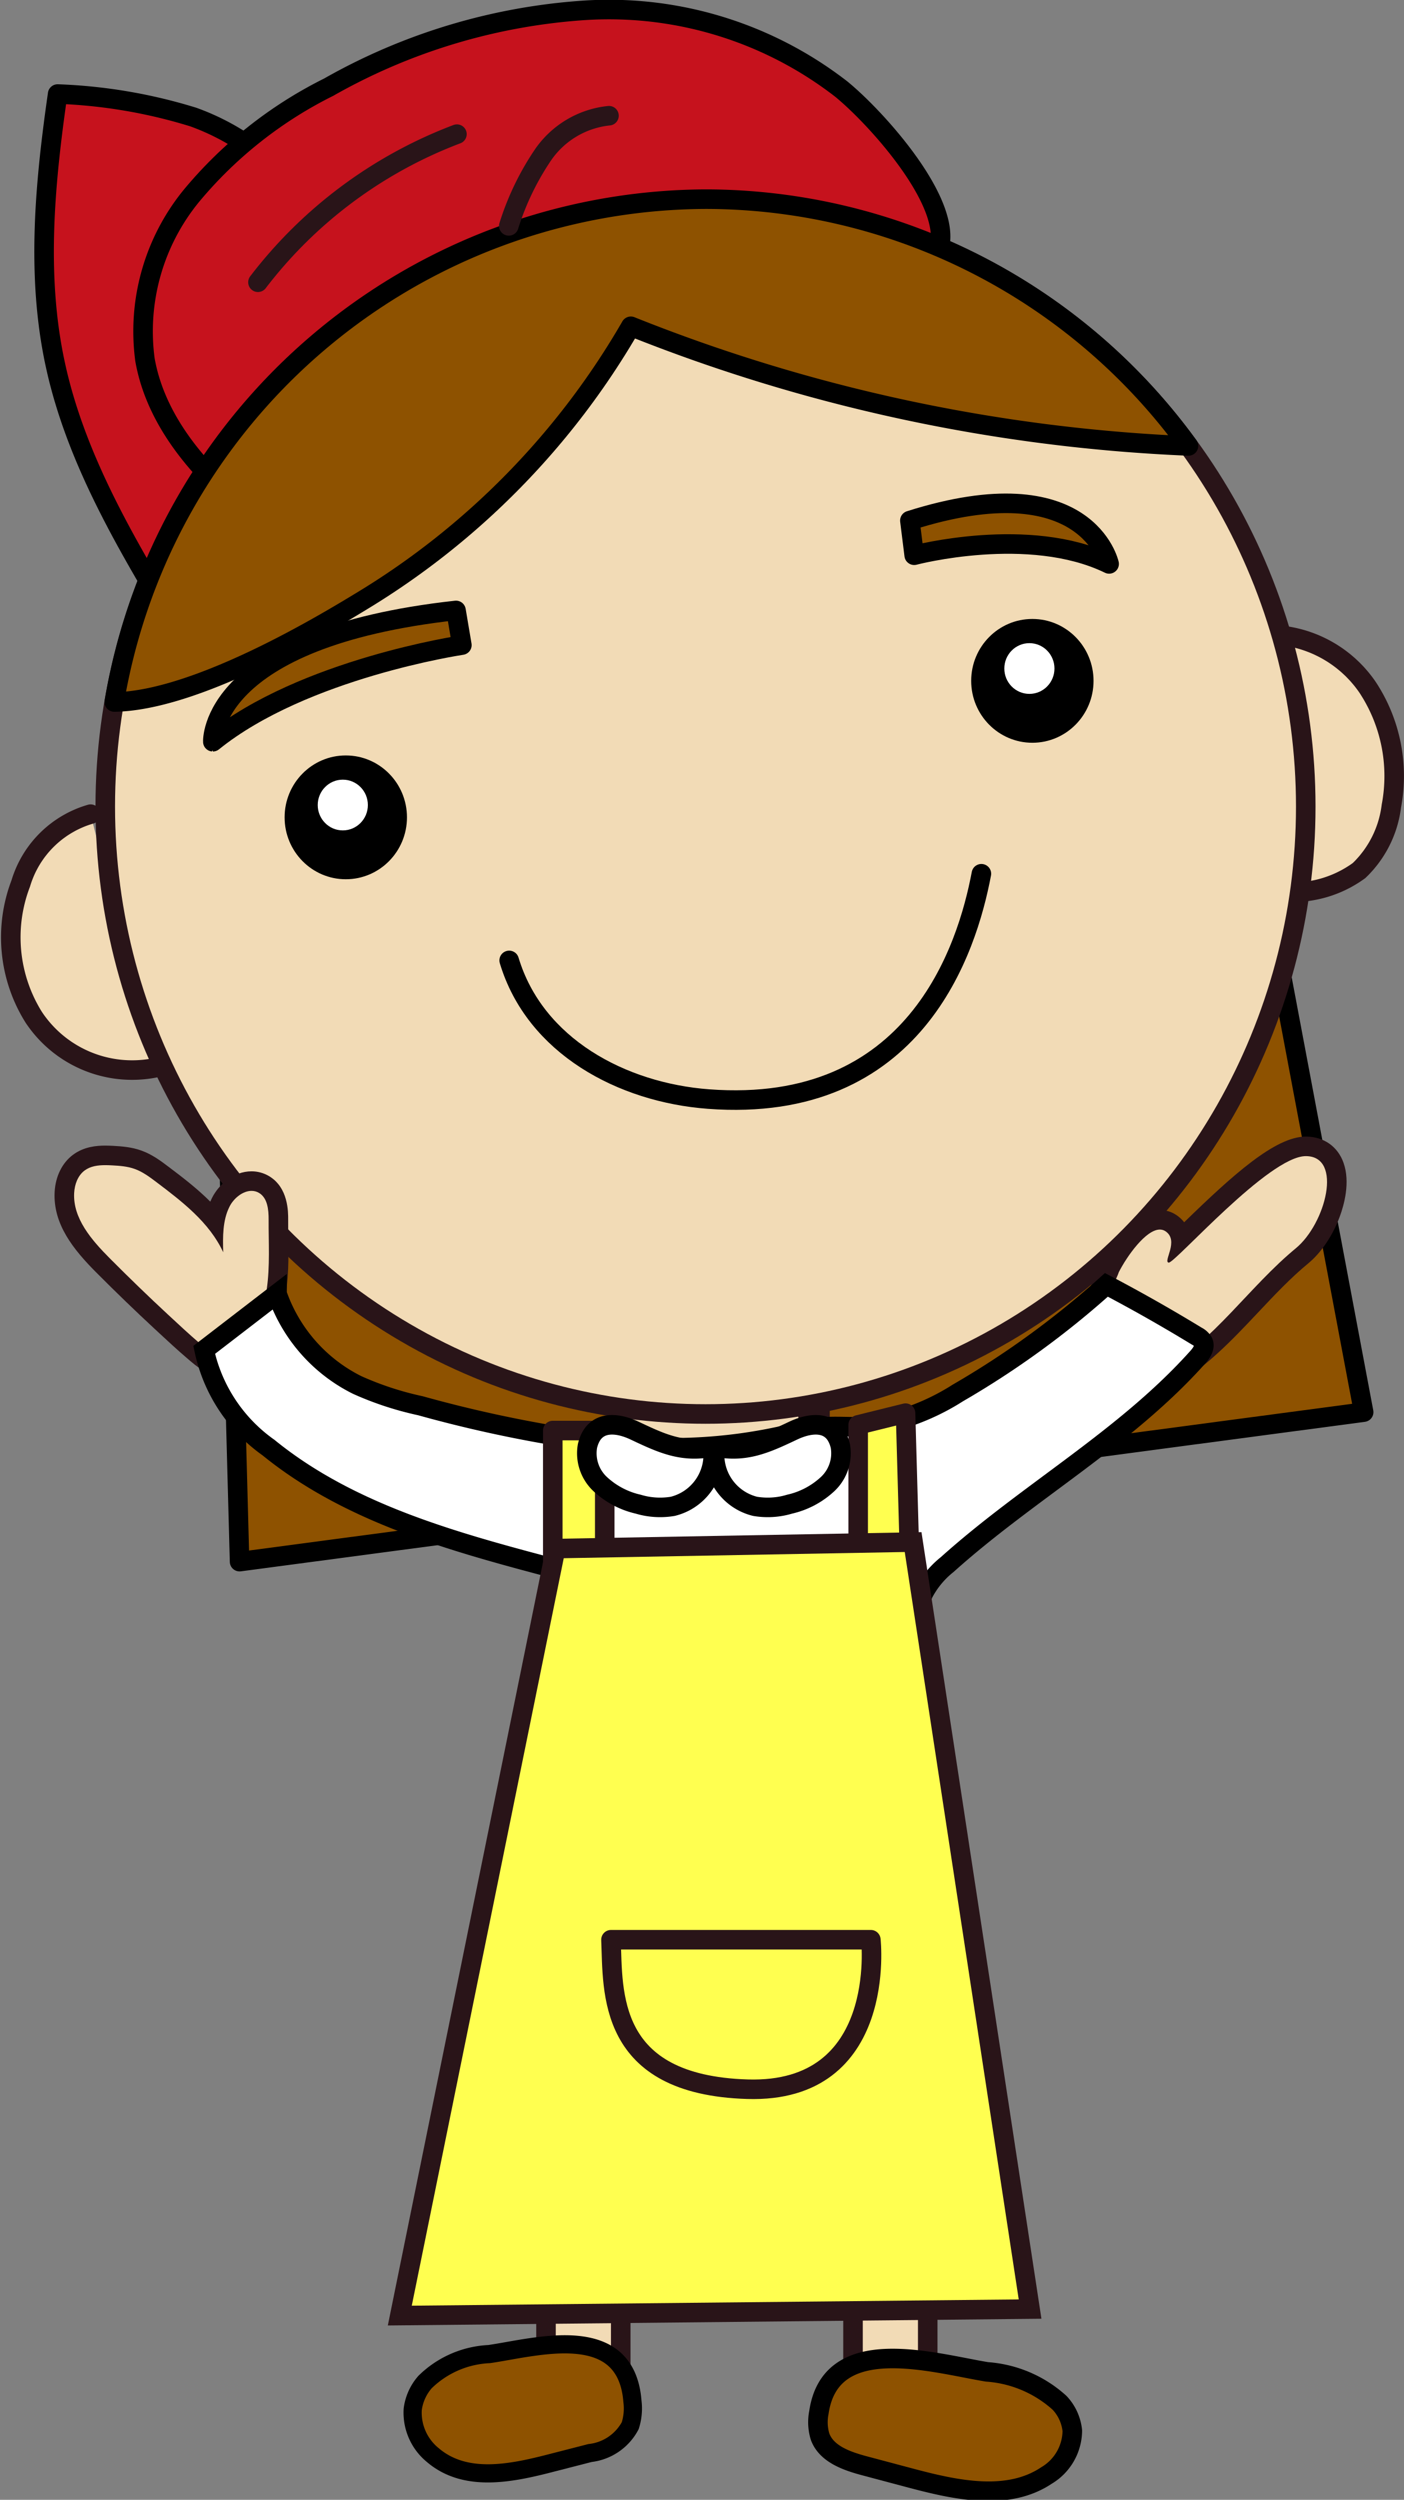 <svg xmlns="http://www.w3.org/2000/svg" width="71.855" height="127.892" viewBox="0 0 71.855 127.892">
  <rect x="0" y="0" width="71.855" height="127.892" fill="#808080" stroke="none"/>
  <g id="コンポーネント_31_1" data-name="コンポーネント 31 – 1" transform="translate(0.561 0.503)">
    <g id="グループ_2170" data-name="グループ 2170" transform="translate(-22.142)">
      <g id="グループ_2171" data-name="グループ 2171">
        <g id="グループ_2170-2" data-name="グループ 2170" transform="translate(22.142)">
          <path id="パス_5955" data-name="パス 5955" d="M475.67,398.816c-.333,1,1,49.216,1,49.216l57.529-7.649-8.646-45.89Z" transform="translate(-464.97 -368.64)" fill="#8e5200" stroke="#000" stroke-linecap="round" stroke-linejoin="round" stroke-width="1"/>
          <rect id="長方形_1461" data-name="長方形 1461" width="10.087" height="3.769" transform="translate(31.318 69.637)" fill="#f2dbb6" stroke="#291418" stroke-linecap="round" stroke-miterlimit="10" stroke-width="1"/>
          <path id="パス_5956" data-name="パス 5956" d="M528.957,400.615A6.184,6.184,0,0,1,534.4,403.3a8.245,8.245,0,0,1,1.218,6.074,5.491,5.491,0,0,1-1.652,3.3,5.788,5.788,0,0,1-4.368,1.034" transform="translate(-464.97 -368.64)" fill="#f2dbb6" stroke="#291418" stroke-linecap="round" stroke-miterlimit="10" stroke-width="1"/>
          <path id="パス_5957" data-name="パス 5957" d="M469.046,409.79a5.255,5.255,0,0,0-3.573,3.54,7.711,7.711,0,0,0,.658,6.844,6.044,6.044,0,0,0,6.182,2.6" transform="translate(-464.97 -368.64)" fill="#f2dbb6" stroke="#291418" stroke-linecap="round" stroke-miterlimit="10" stroke-width="1"/>
          <g id="パス_5958" data-name="パス 5958" transform="translate(-464.97 -368.64)" fill="#f2dbb6" stroke-linecap="round" stroke-linejoin="round">
            <path d="M 499.301 444.26 C 499.301 444.26 499.301 444.26 499.301 444.26 C 498.229 444.26 497.266 444.13 496.358 443.86 L 496.005 443.756 L 496 443.388 C 495.998 443.208 495.99 443.004 495.982 442.789 C 495.925 441.24 495.839 438.9 497.404 438.029 C 498.899 437.198 501.32 437.183 503.265 437.171 C 503.701 437.169 504.112 437.166 504.47 437.154 C 504.493 437.154 504.514 437.153 504.536 437.153 C 504.627 437.153 504.906 437.153 505.121 437.368 C 505.294 437.538 505.328 437.755 505.344 437.86 L 505.948 441.791 C 505.989 442.054 506.086 442.674 505.666 443.088 C 505.432 443.32 505.133 443.387 504.936 443.431 C 503.302 443.8 501.266 444.26 499.301 444.26 Z" stroke="none"/>
            <path d="M 499.301 443.76 C 501.142 443.76 503.016 443.352 504.827 442.943 C 505.002 442.904 505.187 442.859 505.315 442.732 C 505.531 442.519 505.501 442.168 505.454 441.867 L 504.85 437.937 C 504.838 437.86 504.824 437.777 504.768 437.722 C 504.709 437.663 504.621 437.653 504.536 437.653 C 504.519 437.653 504.503 437.654 504.487 437.654 C 502.574 437.718 499.356 437.516 497.647 438.466 C 496.159 439.294 496.48 441.935 496.5 443.381 C 497.416 443.652 498.354 443.76 499.301 443.76 M 499.301 444.76 L 499.301 443.76 L 499.301 444.76 C 498.18 444.76 497.171 444.623 496.216 444.34 C 495.796 444.215 495.506 443.833 495.5 443.395 C 495.498 443.22 495.49 443.02 495.483 442.807 C 495.421 441.136 495.329 438.612 497.161 437.592 C 498.768 436.699 501.26 436.684 503.262 436.671 C 503.694 436.669 504.102 436.666 504.454 436.655 C 504.483 436.654 504.509 436.653 504.536 436.653 C 504.918 436.653 505.234 436.774 505.474 437.014 C 505.763 437.301 505.818 437.651 505.838 437.783 L 506.442 441.715 C 506.491 442.024 506.62 442.85 506.017 443.444 C 505.682 443.777 505.267 443.869 505.044 443.919 C 503.388 444.294 501.322 444.76 499.301 444.76 Z" stroke="none" fill="#291418"/>
          </g>
          <rect id="長方形_1462" data-name="長方形 1462" width="3.824" height="7.482" transform="translate(27.383 113.92)" fill="#f2dbb6" stroke="#291418" stroke-linecap="round" stroke-miterlimit="10" stroke-width="1"/>
          <rect id="長方形_1463" data-name="長方形 1463" width="3.824" height="7.482" transform="translate(43.095 114.336)" fill="#f2dbb6" stroke="#291418" stroke-linecap="round" stroke-miterlimit="10" stroke-width="1"/>
          <path id="パス_5959" data-name="パス 5959" d="M506.319,491.562a2.523,2.523,0,0,0,.064,1.246c.334.89,1.382,1.245,2.3,1.489l2.387.635c2.3.61,4.926,1.172,6.9-.149a2.69,2.69,0,0,0,1.319-2.287,2.437,2.437,0,0,0-.652-1.428,6.173,6.173,0,0,0-3.717-1.584C512.126,489.02,506.918,487.445,506.319,491.562Z" transform="translate(-464.97 -368.64)" fill="#8e5200" stroke="#000" stroke-linecap="round" stroke-linejoin="round" stroke-width="1"/>
          <path id="パス_5960" data-name="パス 5960" d="M496.777,490.993a2.9,2.9,0,0,1-.113,1.242,2.666,2.666,0,0,1-2.057,1.4l-2.091.537c-2.012.516-4.309.971-5.953-.428a2.8,2.8,0,0,1-1.032-2.338,2.624,2.624,0,0,1,.63-1.4,5.009,5.009,0,0,1,3.284-1.432C491.881,488.218,496.453,486.857,496.777,490.993Z" transform="translate(-464.97 -368.64)" fill="#8e5200" stroke="#000" stroke-linecap="round" stroke-linejoin="round" stroke-width="0.93"/>
          <path id="パス_5961" data-name="パス 5961" d="M474.3,374.125a26.7,26.7,0,0,0-6.941-1.177c-.656,4.575-1.1,9.272-.129,13.792.973,4.551,3.317,8.676,5.71,12.668l6.245-11.7a12.308,12.308,0,0,0,1.823-5.153C481.164,378.535,477.875,375.409,474.3,374.125Z" transform="translate(-464.97 -368.64)" fill="#c6121d" stroke="#000" stroke-linecap="round" stroke-linejoin="round" stroke-width="1"/>
          <ellipse id="楕円形_325" data-name="楕円形 325" cx="30.72" cy="31.076" rx="30.72" ry="31.076" transform="translate(4.826 9.686)" fill="#f2dbb6" stroke="#291418" stroke-linecap="round" stroke-miterlimit="10" stroke-width="1"/>
          <ellipse id="楕円形_326" data-name="楕円形 326" cx="3.131" cy="3.167" rx="3.131" ry="3.167" transform="translate(49.143 31.163)"/>
          <ellipse id="楕円形_327" data-name="楕円形 327" cx="1.283" cy="1.298" rx="1.283" ry="1.298" transform="translate(50.839 32.401)" fill="#fff"/>
          <ellipse id="楕円形_328" data-name="楕円形 328" cx="3.131" cy="3.167" rx="3.131" ry="3.167" transform="translate(14.005 38.146)"/>
          <ellipse id="楕円形_329" data-name="楕円形 329" cx="1.283" cy="1.298" rx="1.283" ry="1.298" transform="translate(15.7 39.385)" fill="#fff"/>
          <path id="パス_5962" data-name="パス 5962" d="M515.053,413.132" transform="translate(-464.97 -368.64)" fill="none" stroke="#000" stroke-linecap="round" stroke-linejoin="round" stroke-width="1"/>
          <path id="パス_5963" data-name="パス 5963" d="M490.468,417.272c1.316,4.383,5.764,6.761,10.2,7.094,10.584.794,13.241-7.674,13.967-11.528" transform="translate(-464.97 -368.64)" fill="none" stroke="#000" stroke-linecap="round" stroke-linejoin="round" stroke-width="1"/>
          <path id="パス_5964" data-name="パス 5964" d="M507.463,372.693a19.412,19.412,0,0,0-13.008-4.036,30.632,30.632,0,0,0-13.227,3.941,21.683,21.683,0,0,0-7.008,5.54,10.948,10.948,0,0,0-2.391,8.408c.535,3.028,2.641,5.552,5,7.525.815-2.562,3.463-4,5.879-5.175a86.565,86.565,0,0,1,14.613-6.048,34.985,34.985,0,0,1,6.654-1.21c1.725-.133,6.123,1.007,7.465.349C514.8,380.344,509.658,374.489,507.463,372.693Z" transform="translate(-464.97 -368.64)" fill="#c6121d" stroke="#000" stroke-linecap="round" stroke-linejoin="round" stroke-width="1"/>
          <g id="グループ_2169" data-name="グループ 2169" transform="translate(5.288 9.686)">
            <path id="パス_5965" data-name="パス 5965" d="M500.515,378.326a30.825,30.825,0,0,0-30.257,25.726c4.127-.06,10.4-3.786,12.636-5.147a39.518,39.518,0,0,0,13.8-14.075,86.517,86.517,0,0,0,28.539,6.122A30.562,30.562,0,0,0,500.515,378.326Z" transform="translate(-470.258 -378.326)" fill="#8e5200" stroke="#000" stroke-linecap="round" stroke-linejoin="round" stroke-width="1"/>
          </g>
          <path id="パス_5966" data-name="パス 5966" d="M510.975,394.77l.221,1.773s5.875-1.551,9.977.444C521.173,396.987,520.064,391.888,510.975,394.77Z" transform="translate(-464.97 -368.64)" fill="#8e5200" stroke="#000" stroke-linecap="round" stroke-linejoin="round" stroke-width="1"/>
          <path id="パス_5967" data-name="パス 5967" d="M487.747,399.367l.3,1.774s-8.106,1.2-12.745,4.944C475.3,406.085,475.046,400.771,487.747,399.367Z" transform="translate(-464.97 -368.64)" fill="#8e5200" stroke="#000" stroke-linecap="round" stroke-linejoin="round" stroke-width="1"/>
          <g id="パス_5968" data-name="パス 5968" transform="translate(-464.97 -368.64)" fill="#f2dbb6" stroke-linecap="round" stroke-linejoin="round">
            <path d="M 523.554 438.873 C 523.531 438.873 523.507 438.872 523.484 438.87 L 523.48 438.87 L 523.476 438.869 C 523.22 438.843 523.036 438.697 522.938 438.618 C 522.789 438.501 522.553 438.346 522.303 438.181 C 521.428 437.604 520.436 436.95 520.22 436.184 C 520.014 435.454 520.461 434.573 520.855 433.797 C 520.998 433.515 521.133 433.248 521.194 433.065 L 521.205 433.03 L 521.222 432.996 C 521.273 432.896 522.484 430.542 523.769 430.542 C 523.973 430.542 524.163 430.599 524.332 430.712 C 524.672 430.938 524.806 431.239 524.839 431.536 C 524.95 431.429 525.063 431.318 525.173 431.211 C 527.563 428.879 529.826 426.785 531.24 426.785 L 531.255 426.785 C 531.948 426.792 532.474 427.16 532.699 427.796 C 533.145 429.058 532.327 431.331 531.047 432.385 C 530.121 433.148 529.269 434.053 528.445 434.927 C 527.144 436.308 525.799 437.736 524.091 438.706 C 523.978 438.769 523.793 438.873 523.554 438.873 Z" stroke="none"/>
            <path d="M 523.554 438.373 C 523.657 438.373 523.754 438.322 523.844 438.271 C 526.558 436.731 528.322 433.984 530.729 431.999 C 532.257 430.74 533.144 427.303 531.25 427.285 C 531.247 427.285 531.244 427.285 531.24 427.285 C 529.347 427.285 524.568 432.735 524.225 432.735 C 524.224 432.735 524.222 432.735 524.221 432.735 C 523.914 432.686 524.779 431.61 524.055 431.128 C 523.966 431.069 523.87 431.042 523.769 431.042 C 523.048 431.042 522.078 432.415 521.668 433.223 C 521.433 433.93 520.48 435.264 520.701 436.048 C 520.925 436.843 522.607 437.723 523.249 438.227 C 523.332 438.293 523.422 438.361 523.528 438.372 C 523.537 438.373 523.546 438.373 523.554 438.373 M 523.554 439.373 C 523.516 439.373 523.477 439.371 523.439 439.368 C 523.434 439.368 523.429 439.367 523.425 439.367 C 523.027 439.325 522.75 439.108 522.63 439.012 C 522.495 438.906 522.268 438.757 522.028 438.599 C 521.08 437.974 520.005 437.265 519.738 436.319 C 519.48 435.402 519.973 434.429 520.409 433.57 C 520.537 433.317 520.67 433.055 520.719 432.908 C 520.735 432.86 520.754 432.814 520.776 432.77 C 521.052 432.227 521.452 431.631 521.845 431.176 C 522.504 430.413 523.133 430.042 523.769 430.042 C 524.069 430.042 524.36 430.13 524.61 430.296 C 524.768 430.402 524.903 430.527 525.013 430.669 C 527.496 428.253 529.675 426.285 531.24 426.285 L 531.259 426.285 C 532.161 426.294 532.876 426.796 533.17 427.629 C 533.522 428.624 533.197 429.786 532.972 430.39 C 532.611 431.359 532.025 432.227 531.365 432.771 C 530.464 433.514 529.66 434.367 528.809 435.27 C 527.483 436.678 526.111 438.134 524.338 439.141 C 524.2 439.218 523.923 439.373 523.554 439.373 Z" stroke="none" fill="#291418"/>
          </g>
          <g id="パス_5969" data-name="パス 5969" transform="translate(-464.97 -368.64)" fill="#f2dbb6" stroke-linecap="round" stroke-linejoin="round">
            <path d="M 475.529 437.933 C 475.529 437.933 475.529 437.933 475.529 437.933 C 475.112 437.933 474.827 437.689 474.353 437.283 L 474.308 437.245 C 473.816 436.824 473.335 436.378 472.87 435.947 L 472.661 435.754 C 471.68 434.845 470.7 433.899 469.666 432.86 C 468.602 431.788 467.629 430.597 467.705 429.147 C 467.739 428.5 468.007 427.943 468.441 427.619 C 468.89 427.286 469.43 427.247 469.797 427.247 C 469.936 427.247 470.07 427.253 470.171 427.259 C 470.611 427.282 471.041 427.316 471.468 427.469 C 471.958 427.644 472.365 427.951 472.723 428.222 C 473.631 428.907 474.623 429.656 475.402 430.603 C 475.458 430.279 475.552 429.956 475.706 429.649 C 475.967 429.126 476.572 428.563 477.283 428.563 C 477.511 428.563 477.724 428.621 477.918 428.736 C 478.665 429.177 478.659 430.166 478.657 430.539 C 478.655 430.82 478.659 431.109 478.664 431.415 C 478.693 433.506 478.729 436.108 476.673 437.434 C 476.223 437.724 475.898 437.933 475.529 437.933 Z" stroke="none"/>
            <path d="M 469.797 427.747 C 469.418 427.747 469.039 427.798 468.74 428.02 C 468.389 428.282 468.227 428.736 468.204 429.173 C 468.136 430.476 469.101 431.581 470.02 432.507 C 470.995 433.486 471.987 434.448 473.001 435.387 C 473.539 435.885 474.076 436.389 474.633 436.865 C 475.079 437.246 475.289 437.433 475.529 437.433 C 475.738 437.433 475.971 437.292 476.402 437.014 C 478.493 435.666 478.143 432.772 478.157 430.536 C 478.16 430.026 478.102 429.425 477.664 429.166 C 477.543 429.094 477.414 429.063 477.283 429.063 C 476.835 429.062 476.369 429.44 476.153 429.873 C 475.798 430.582 475.811 431.411 475.833 432.204 C 475.134 430.69 473.752 429.625 472.422 428.621 C 472.071 428.356 471.714 428.088 471.3 427.94 C 470.931 427.808 470.535 427.779 470.144 427.758 C 470.03 427.752 469.914 427.747 469.797 427.747 M 469.797 426.747 C 469.948 426.747 470.09 426.754 470.197 426.759 C 470.657 426.784 471.146 426.823 471.637 426.998 C 472.199 427.199 472.637 427.531 473.025 427.823 C 473.706 428.337 474.476 428.919 475.171 429.614 C 475.198 429.551 475.228 429.488 475.259 429.425 C 475.597 428.748 476.355 428.063 477.283 428.063 C 477.597 428.063 477.904 428.146 478.173 428.305 C 479.167 428.893 479.159 430.134 479.157 430.542 C 479.155 430.818 479.159 431.104 479.164 431.408 C 479.178 432.463 479.195 433.659 478.955 434.764 C 478.649 436.168 477.991 437.179 476.944 437.854 C 476.442 438.178 476.045 438.433 475.529 438.433 C 474.928 438.433 474.531 438.094 474.028 437.664 L 473.983 437.625 C 473.483 437.198 472.998 436.748 472.53 436.314 L 472.322 436.121 C 471.336 435.208 470.351 434.257 469.311 433.213 C 468.166 432.059 467.12 430.765 467.205 429.121 C 467.247 428.325 467.589 427.632 468.142 427.219 C 468.71 426.796 469.359 426.747 469.797 426.747 Z" stroke="none" fill="#291418"/>
          </g>
          <path id="パス_5970" data-name="パス 5970" d="M513.433,439.4a45.206,45.206,0,0,0,7.6-5.528q2.351,1.236,4.619,2.619a.79.79,0,0,1,.33.3c.126.271-.082.571-.281.793-3.7,4.133-8.684,6.886-12.812,10.594a4.628,4.628,0,0,0-1.23,1.492,4.818,4.818,0,0,0-.286,1.894,79.422,79.422,0,0,0,.315,8.015,58.865,58.865,0,0,0-20.577-.484,58.526,58.526,0,0,0,1.752-10.69c-5.188-1.368-10.548-2.822-14.711-6.207a8.21,8.21,0,0,1-3.293-5l3.729-2.869a8.208,8.208,0,0,0,4.1,4.665,16.132,16.132,0,0,0,3.238,1.062,66.959,66.959,0,0,0,10.558,2.044,25.989,25.989,0,0,0,9.158-.806c1.232-.336,2.247-.057,3.5-.219A11.832,11.832,0,0,0,513.433,439.4Z" transform="translate(-464.97 -368.64)" fill="#fff" stroke="#000" stroke-miterlimit="10" stroke-width="1"/>
          <rect id="長方形_1464" data-name="長方形 1464" width="2.66" height="7.759" transform="translate(27.729 72.685)" stroke-width="1" stroke="#291418" stroke-linecap="round" stroke-linejoin="round" fill="#ffff50"/>
          <path id="パス_5971" data-name="パス 5971" d="M510.989,448.794h-2.66v-7.759l2.425-.6Z" transform="translate(-464.97 -368.64)" fill="#ffff50" stroke="#291418" stroke-linecap="round" stroke-linejoin="round" stroke-width="1"/>
          <path id="パス_5972" data-name="パス 5972" d="M492.851,447.364l18.29-.333,5.986,39.24-32.257.333Z" transform="translate(-464.97 -368.64)" fill="#ffff50" stroke="#291418" stroke-linecap="round" stroke-miterlimit="10" stroke-width="1"/>
          <path id="パス_5973" data-name="パス 5973" d="M500.883,442.159a2.722,2.722,0,0,1-2.047,3.044,3.887,3.887,0,0,1-1.759-.11,4.233,4.233,0,0,1-1.953-1.031,2.157,2.157,0,0,1-.649-1.946c.317-1.335,1.476-1.221,2.385-.8C498.213,441.953,499.328,442.5,500.883,442.159Z" transform="translate(-464.97 -368.64)" fill="#fff" stroke="#000" stroke-linecap="round" stroke-linejoin="round" stroke-width="1"/>
          <path id="パス_5974" data-name="パス 5974" d="M501.009,442.159a2.722,2.722,0,0,0,2.047,3.044,3.882,3.882,0,0,0,1.758-.11,4.231,4.231,0,0,0,1.954-1.031,2.157,2.157,0,0,0,.649-1.946c-.318-1.335-1.476-1.221-2.386-.8C503.679,441.953,502.564,442.5,501.009,442.159Z" transform="translate(-464.97 -368.64)" fill="#fff" stroke="#000" stroke-linecap="round" stroke-linejoin="round" stroke-width="1"/>
          <path id="パス_5975" data-name="パス 5975" d="M495.678,467.375h13.3s.887,7.87-6.318,7.648S495.789,470.035,495.678,467.375Z" transform="translate(-464.97 -368.64)" fill="none" stroke="#291418" stroke-linecap="round" stroke-linejoin="round" stroke-width="1"/>
          <path id="パス_5976" data-name="パス 5976" d="M495.576,374.057a4.675,4.675,0,0,0-3.374,2,13.857,13.857,0,0,0-1.753,3.637" transform="translate(-464.97 -368.64)" fill="none" stroke="#291418" stroke-linecap="round" stroke-linejoin="round" stroke-width="1"/>
          <path id="パス_5977" data-name="パス 5977" d="M477.611,382.577A23.114,23.114,0,0,1,487.794,375" transform="translate(-464.97 -368.64)" fill="none" stroke="#291418" stroke-linecap="round" stroke-linejoin="round" stroke-width="1"/>
        </g>
      </g>
    </g>
  </g>
</svg>
